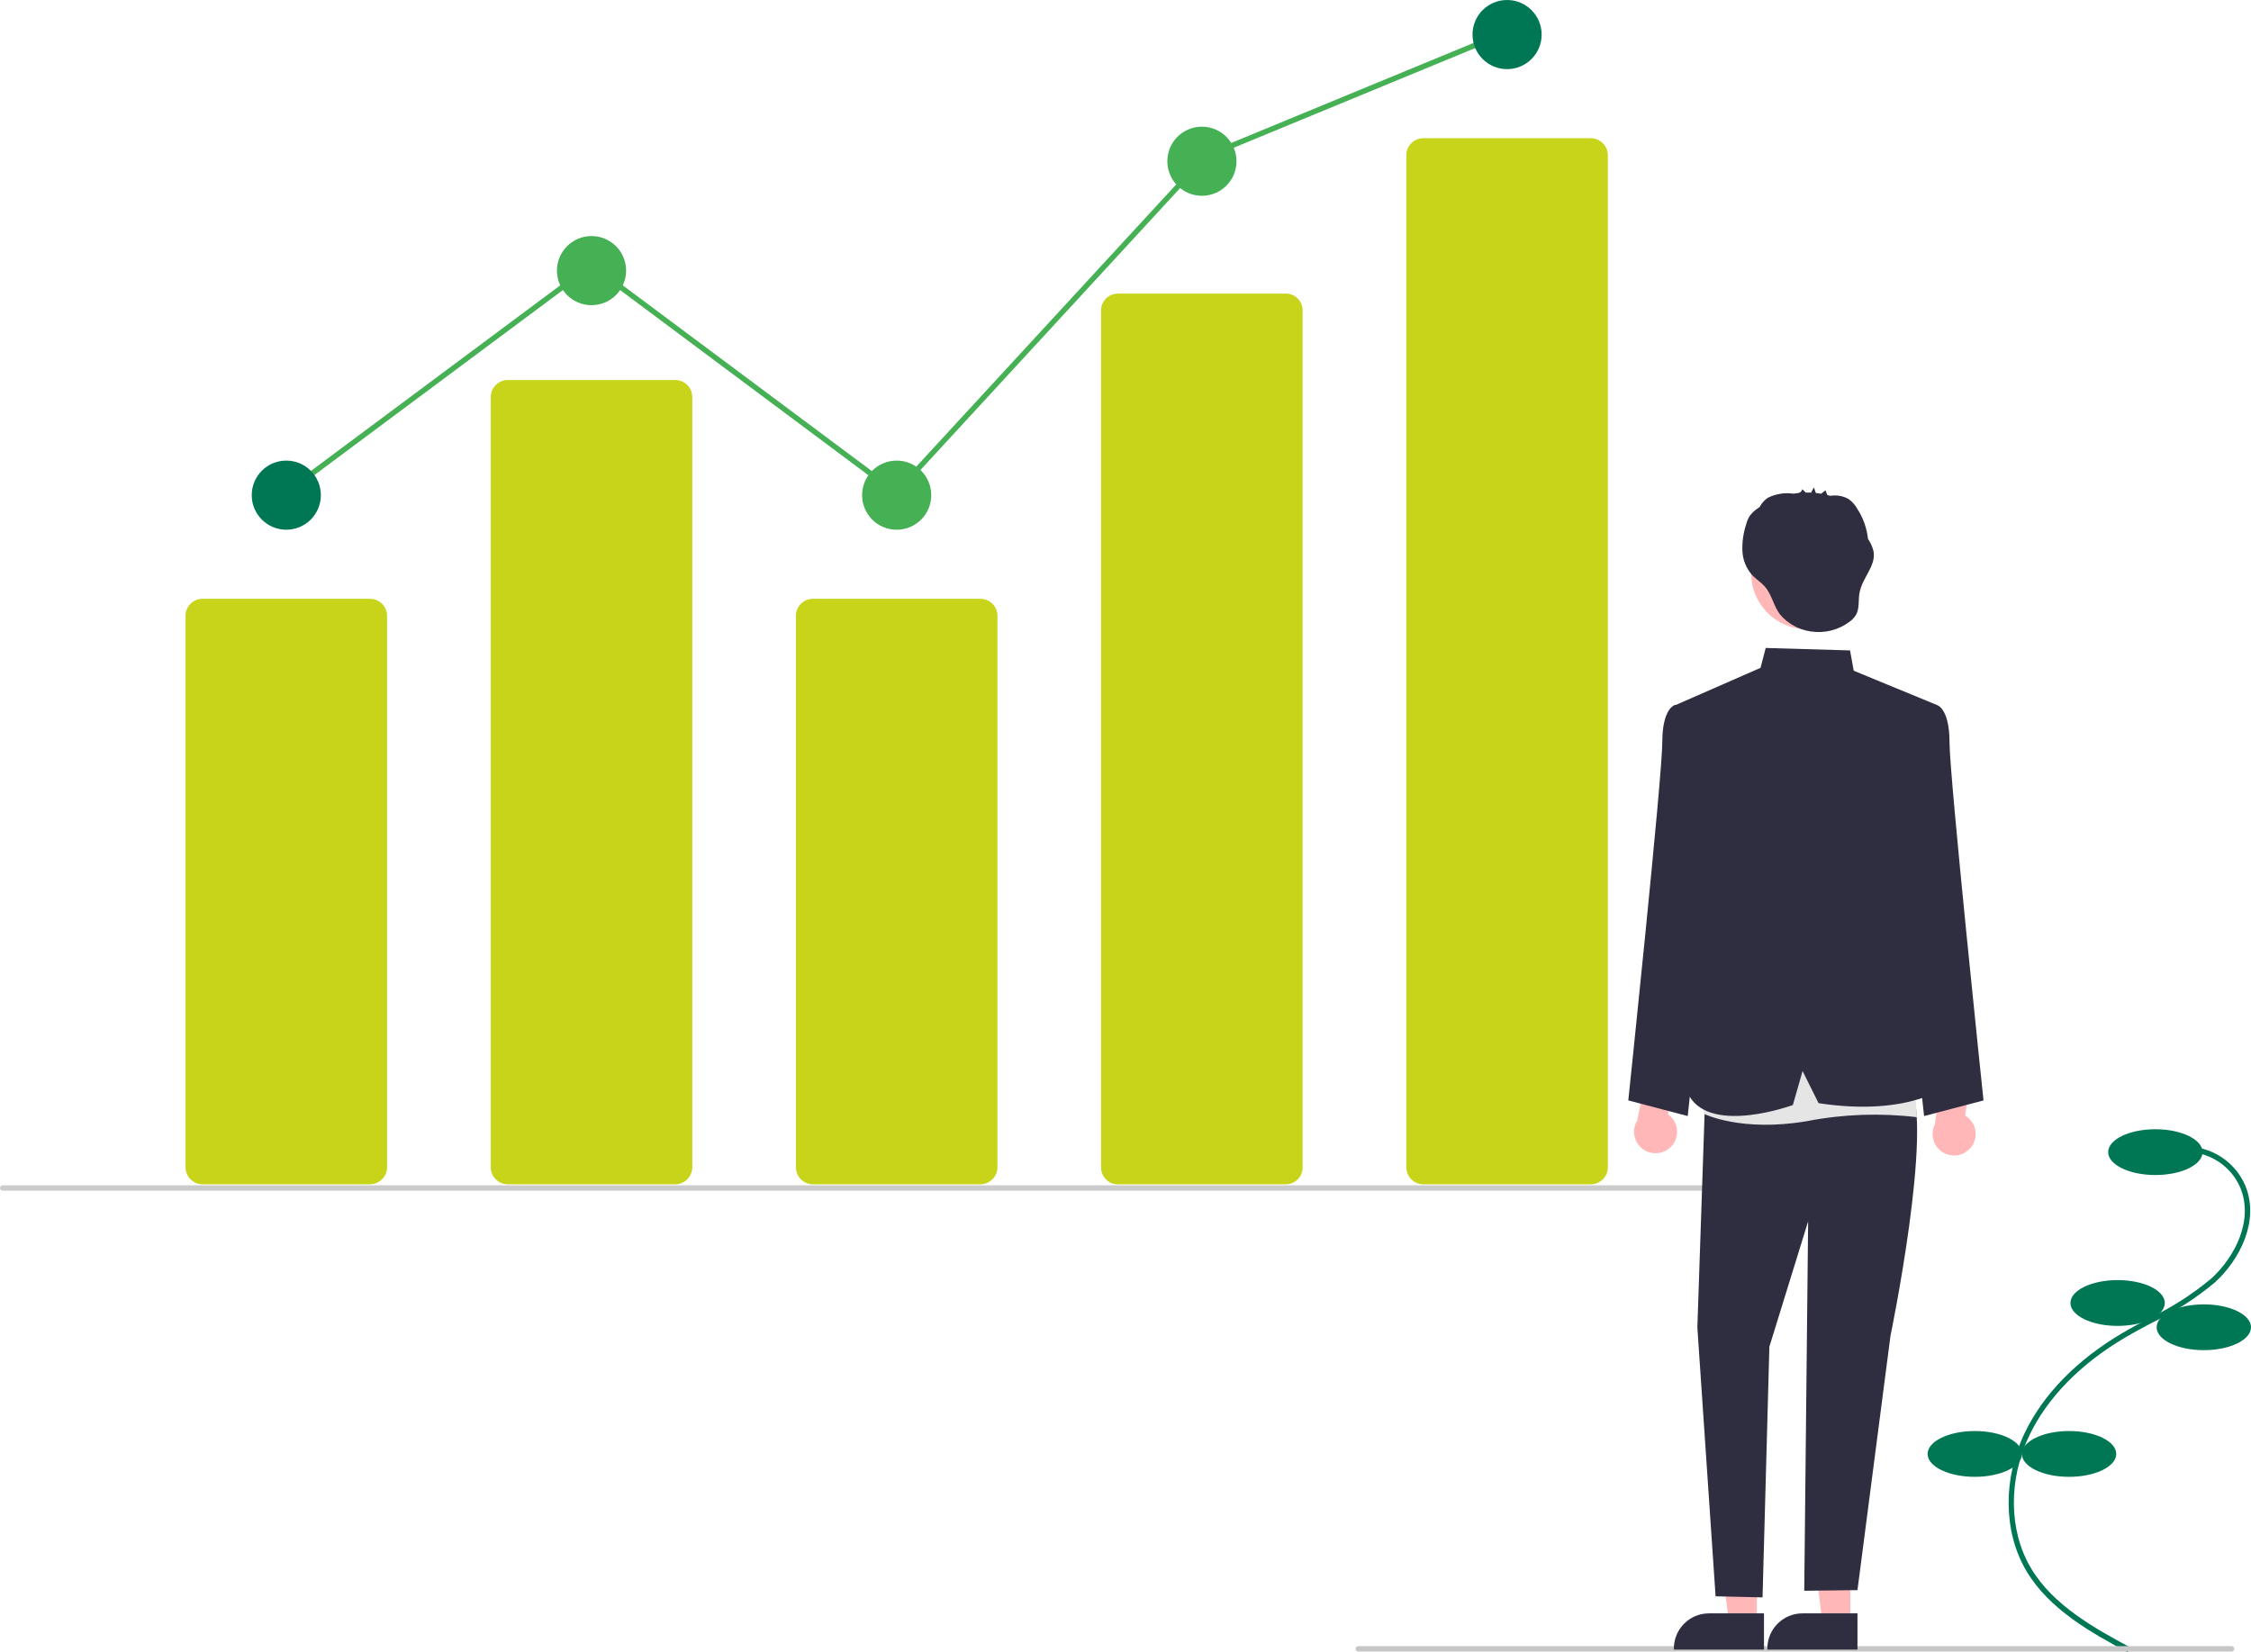 <?xml version="1.0" encoding="UTF-8"?>
<svg xmlns="http://www.w3.org/2000/svg" id="Ebene_2" viewBox="0 0 312.54 229.43">
  <defs>
    <style>.cls-1{fill:#ffb7b7;}.cls-2{fill:#2f2e41;}.cls-3{fill:#cbcbcb;}.cls-4{fill:#c8d419;}.cls-5{fill:#007754;}.cls-6{fill:#45b054;}.cls-7{fill:#e5e5e5;}.cls-8{fill:#c6c6c6;}</style>
  </defs>
  <g id="Ebene_1-2">
    <g id="Group_57">
      <g id="Group_19">
        <g id="Group_61">
          <path id="Path_143" class="cls-5" d="M295.41,229.43l.36-.66c-4.77-2.58-10.71-5.79-13.81-11.06-3.06-5.2-3.13-12.25-.18-18.41,2.51-5.24,7.12-9.94,13.33-13.59,1.22-.72,2.51-1.4,3.75-2.06,3.11-1.49,6.03-3.36,8.68-5.58,3.53-3.22,6.2-8.62,4.21-13.43-1.34-3.13-4.34-5.23-7.74-5.41l-.04,.75c3.12,.17,5.87,2.09,7.09,4.96,1.85,4.47-.69,9.54-4.02,12.59-2.6,2.17-5.46,4.01-8.52,5.47-1.25,.66-2.54,1.35-3.78,2.08-6.34,3.72-11.05,8.53-13.62,13.91-3.05,6.38-2.97,13.71,.21,19.12,3.21,5.45,9.25,8.72,14.1,11.34Z"></path>
          <ellipse id="Ellipse_9" class="cls-5" cx="299.26" cy="159.99" rx="6.55" ry="3.18"></ellipse>
          <ellipse id="Ellipse_10" class="cls-5" cx="294.02" cy="180.94" rx="6.55" ry="3.18"></ellipse>
          <ellipse id="Ellipse_11" class="cls-5" cx="305.99" cy="184.31" rx="6.55" ry="3.18"></ellipse>
          <ellipse id="Ellipse_12" class="cls-5" cx="287.28" cy="201.9" rx="6.55" ry="3.18"></ellipse>
          <ellipse id="Ellipse_13" class="cls-5" cx="274.19" cy="201.9" rx="6.55" ry="3.18"></ellipse>
          <path id="Path_144" class="cls-4" d="M51.37,164.46H28.13c-1.31,0-2.37-1.06-2.37-2.37V85.52c0-1.31,1.06-2.37,2.37-2.37h23.24c1.31,0,2.37,1.06,2.37,2.37v76.56c0,1.31-1.06,2.37-2.37,2.37h0Z"></path>
          <path id="Path_145" class="cls-4" d="M93.75,164.46h-23.24c-1.31,0-2.37-1.06-2.37-2.37V55.14c0-1.31,1.06-2.37,2.37-2.37h23.24c1.31,0,2.37,1.06,2.37,2.37v106.95c0,1.31-1.06,2.37-2.37,2.37h0Z"></path>
          <path id="Path_146" class="cls-4" d="M136.12,164.46h-23.24c-1.31,0-2.37-1.06-2.37-2.37V85.52c0-1.31,1.06-2.37,2.37-2.37h23.24c1.31,0,2.37,1.06,2.37,2.37v76.56c0,1.31-1.06,2.37-2.37,2.37Z"></path>
          <path id="Path_147" class="cls-4" d="M178.49,164.46h-23.24c-1.28,.03-2.34-.99-2.37-2.27V43.04c.03-1.28,1.09-2.29,2.37-2.27h23.24c1.28-.03,2.34,.99,2.37,2.27v119.15c-.03,1.28-1.09,2.29-2.37,2.27h0Z"></path>
          <path id="Path_148" class="cls-4" d="M220.87,164.46h-23.24c-1.31,0-2.37-1.06-2.37-2.37V21.56c0-1.31,1.06-2.37,2.37-2.37h23.24c1.31,0,2.37,1.06,2.37,2.37V162.09c0,1.31-1.06,2.37-2.37,2.37h0Z"></path>
          <path id="Path_163" class="cls-6" d="M39.5,69.06l-.45-.6,43.08-32.07,42.24,31.5,42.82-46.49,.08-.03L208.81,4.22l.29,.69-41.48,17.12-43.16,46.86-42.33-31.57-42.63,31.74Z"></path>
          <circle id="Ellipse_14" class="cls-5" cx="39.75" cy="68.76" r="4.8"></circle>
          <circle id="Ellipse_15" class="cls-6" cx="82.13" cy="37.58" r="4.8"></circle>
          <circle id="Ellipse_16" class="cls-6" cx="124.5" cy="68.76" r="4.8"></circle>
          <circle id="Ellipse_17" class="cls-6" cx="166.88" cy="22.39" r="4.8"></circle>
          <circle id="Ellipse_18" class="cls-5" cx="209.25" cy="4.8" r="4.8"></circle>
          <path id="Path_149" class="cls-3" d="M248.1,165.35H.37c-.21,0-.37-.17-.37-.38,0-.2,.17-.37,.37-.37H248.1c.21,0,.38,.17,.38,.37,0,.21-.17,.38-.37,.38h0Z"></path>
          <path id="Path_150" class="cls-8" d="M309.84,229.34h-121.24c-.21,0-.38-.17-.38-.37s.17-.38,.37-.38h121.25c.21,0,.37,.17,.37,.38,0,.2-.17,.37-.37,.37Z"></path>
          <path id="Path_151" class="cls-1" d="M231.98,159.27c1.16-1.15,1.17-3.03,.01-4.2-.12-.12-.26-.24-.4-.34l1.47-6.62-3.8-1.88-1.95,9.38c-.85,1.41-.4,3.24,1.01,4.1,1.18,.71,2.69,.53,3.66-.45h0Z"></path>
          <path id="Path_152" class="cls-1" d="M273.59,159.41c1.07-1.24,.93-3.11-.31-4.18-.13-.11-.28-.22-.43-.31l.96-6.71-3.94-1.58-1.22,9.5c-.74,1.47-.15,3.27,1.32,4.01,1.23,.62,2.72,.32,3.61-.73Z"></path>
          <path id="Path_153" class="cls-1" d="M243.93,225.3h-3.88l-1.85-14.97h5.73v14.97Z"></path>
          <path id="Path_154" class="cls-2" d="M244.92,229.07h-12.51v-.16c0-2.69,2.18-4.87,4.87-4.87h7.64v5.03Z"></path>
          <path id="Path_155" class="cls-1" d="M256.91,225.3h-3.88l-1.85-14.97h5.73v14.97Z"></path>
          <path id="Path_156" class="cls-2" d="M257.9,229.07h-12.51v-.16c0-2.69,2.18-4.87,4.87-4.87h7.64v5.03Z"></path>
          <path id="Path_157" class="cls-2" d="M264.72,99.4l4.18-1.51s1.78,.38,1.78,5.19,4.72,49.73,4.72,49.73l-8.25,2.17-4.66-42.61,2.24-12.97Z"></path>
          <path id="Path_158" class="cls-2" d="M236.76,99.4l-4.18-1.51s-1.78,.38-1.78,5.19-4.72,49.73-4.72,49.73l8.25,2.17,4.66-42.61-2.24-12.97Z"></path>
          <path id="Path_159" class="cls-2" d="M236.81,150.62l-1.14,33.73,2.53,37.32,6.52,.15,.95-34.81,5.38-17.41-.54,51.3,7.39-.09,4.58-35.29s6.04-29.21,2.69-34.91l-15.43-5.13-12.92,5.14Z"></path>
          <path id="Path_160" class="cls-7" d="M236.94,146.56l-.37,8.11s5.21,2.59,14.36,1.01c5.02-.97,10.16-1.15,15.23-.54l-.7-10.34-28.52,1.76Z"></path>
          <path id="Path_161" class="cls-2" d="M232.41,98.01l12.03-5.27,.72-2.76,11.71,.34,.51,2.82,11.53,4.75-5.08,17.66,.52,12.42,6.33,22.64s-5.34,4.54-18.18,2.58l-2.22-4.46-1.35,4.72s-11.26,4.14-14.38-1.25l2.26-38.93-4.4-15.27Z"></path>
          <circle id="Ellipse_19" class="cls-1" cx="250.91" cy="79.61" r="7.77"></circle>
          <path id="Path_162" class="cls-2" d="M260.14,76.6c-.14-.63-.41-1.23-.78-1.76-.15-1.45-.64-2.85-1.42-4.08-.31-.58-.74-1.08-1.27-1.46-.61-.35-1.3-.52-2-.5-.13,0-.35,.04-.56,.05-.13-.04-.26-.08-.4-.11-.08-.17-.23-.67-.27-.64l-.58,.46c-.24-.04-.49-.08-.74-.1l-.27-.77c-.15,.23-.27,.47-.38,.72-.25-.01-.49-.02-.74-.01l-.49-.47c-.06,.27-.27,.48-.54,.53-.23,.02-.45,.05-.68,.09h-.05c-1.21-.17-2.44,.04-3.53,.58-.47,.33-.86,.76-1.12,1.27-.12,.08-.25,.17-.37,.26-.41,.28-.76,.63-1.04,1.03-.2,.35-.36,.72-.46,1.11-.39,1.18-.57,2.41-.53,3.65,.04,1.25,.51,2.44,1.33,3.38,.52,.56,1.18,.97,1.7,1.53,1.07,1.15,1.27,2.75,2.19,3.96,1.09,1.29,2.62,2.13,4.29,2.37,1.89,.28,3.81-.19,5.34-1.33,.36-.25,.67-.58,.91-.95,.54-.93,.31-2.11,.51-3.16,.38-1.99,2.28-3.65,1.95-5.64Z"></path>
        </g>
      </g>
    </g>
  </g>
</svg>
